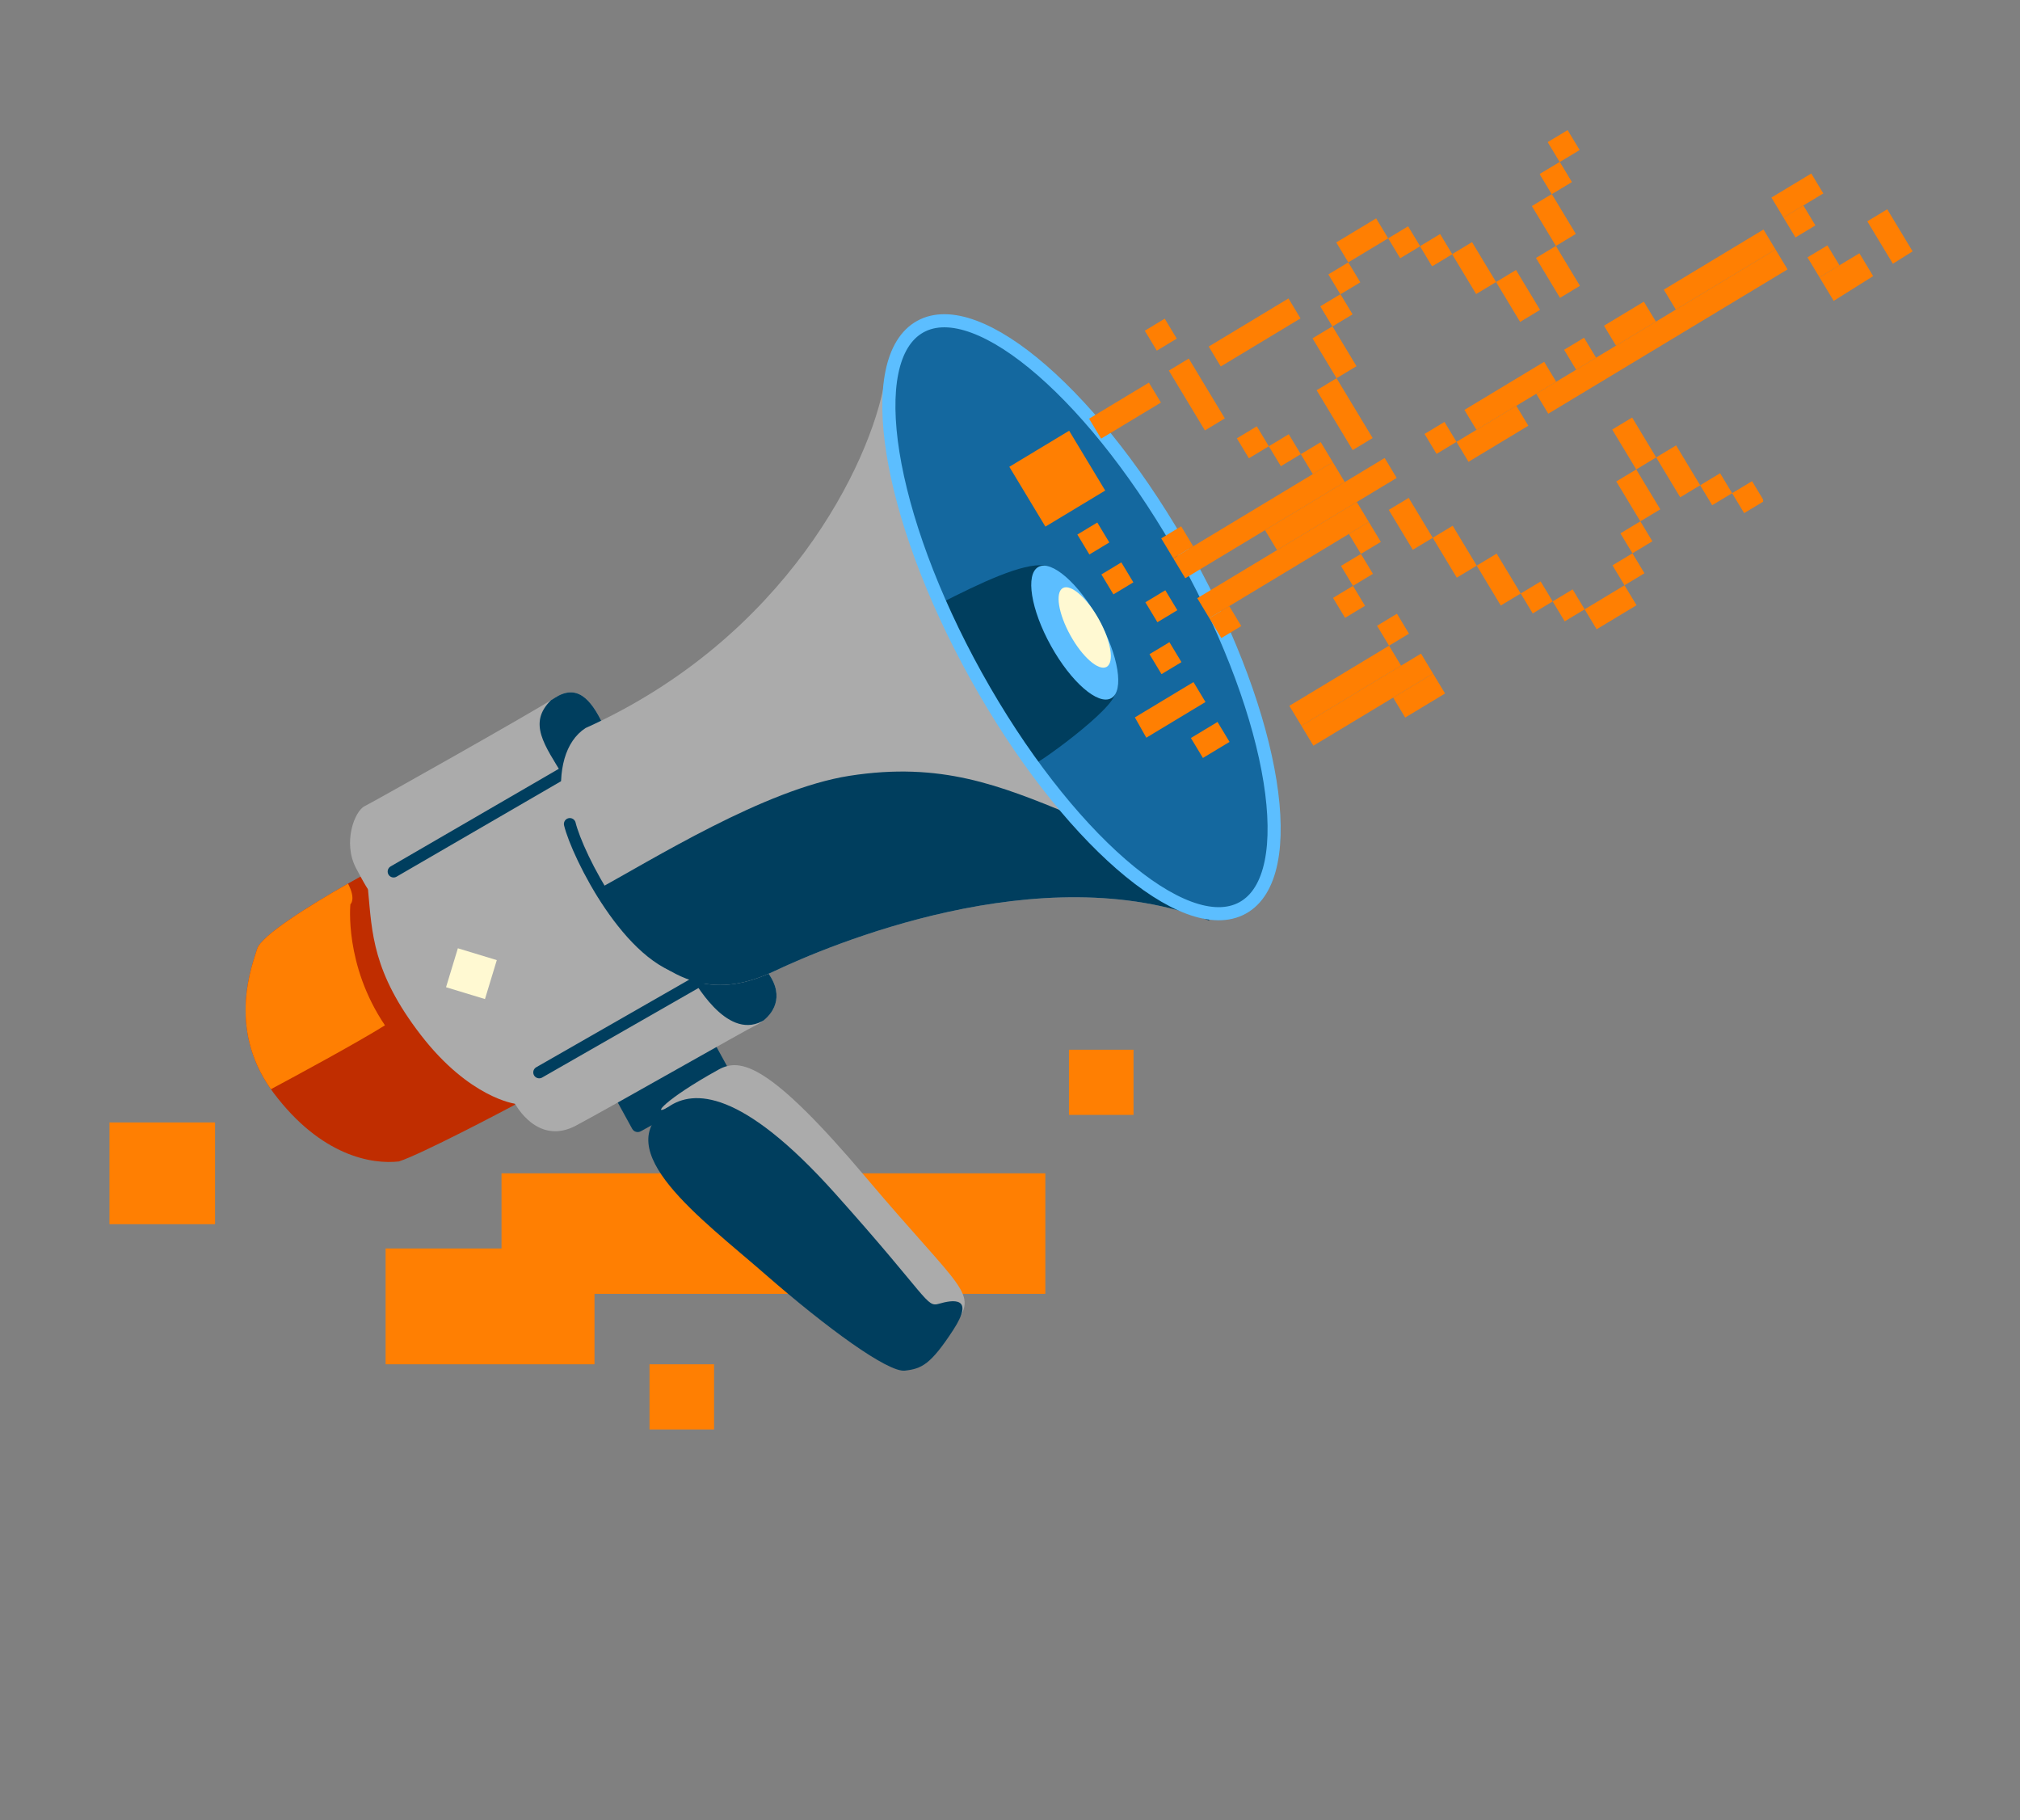 <?xml version="1.0" encoding="UTF-8" standalone="no"?><!DOCTYPE svg PUBLIC "-//W3C//DTD SVG 1.1//EN" "http://www.w3.org/Graphics/SVG/1.1/DTD/svg11.dtd"><svg width="100%" height="100%" viewBox="0 0 484 436" version="1.1" xmlns="http://www.w3.org/2000/svg" xmlns:xlink="http://www.w3.org/1999/xlink" xml:space="preserve" xmlns:serif="http://www.serif.com/" style="fill-rule:evenodd;clip-rule:evenodd;stroke-linecap:round;stroke-linejoin:round;stroke-miterlimit:1.5;"><rect x="0" y="0" width="484" height="436" fill="#808080" stroke="none"/><rect x="120.165" y="281.072" width="130.3" height="28.875" style="fill:#ff7f02;"/><rect x="92.394" y="299.072" width="50.051" height="27.75" style="fill:#ff7f02;"/><rect x="256.125" y="251.468" width="15.47" height="15.61" style="fill:#ff7f02;"/><rect x="155.625" y="326.822" width="15.47" height="15.61" style="fill:#ff7f02;"/><rect x="26.225" y="268.885" width="25.301" height="24.375" style="fill:#ff7f02;"/><path d="M87.709,209.251c-9.845,5.409 -25.029,14.408 -26.102,18.07c-1.073,3.663 -7.491,19.268 3.932,34.472c11.424,15.204 23.627,17.166 30.038,16.435c5.365,-1.73 25.227,-12.194 27.86,-13.612" style="fill:#c02d00;"/><path d="M83.391,211.666c1.975,3.839 0.565,4.954 0.565,4.954c0,0 -1.506,14.515 8.28,29.004c-7.015,4.365 -21.53,12.198 -27.329,15.301c-10.549,-14.925 -4.352,-30.01 -3.3,-33.604c0.925,-3.158 12.345,-10.285 21.784,-15.655Z" style="fill:#ff7f02;"/><path d="M144.532,173.629c-3.068,-6.474 -6.432,-9.816 -11.658,-6.425c-5.225,3.391 -43.087,24.712 -45.512,25.92c-2.424,1.208 -5.29,8.756 -2.026,14.905c3.263,6.149 3.159,5.289 3.159,5.289l56.761,-33.337c0,0 2.343,0.122 -0.724,-6.352Z" style="fill:#ababab;"/><path d="M132.03,167.734c0.337,-0.207 0.621,-0.385 0.844,-0.53c5.226,-3.391 8.59,-0.049 11.658,6.425c3.067,6.474 0.724,6.352 0.724,6.352l-10.238,6.014c-4.566,-7.534 -8.597,-12.777 -2.988,-18.261Z" style="fill:#003e5e;"/><path d="M170.022,247.785l-23.795,13.066c0,0 3.654,6.654 5.246,9.554c0.402,0.731 1.32,0.998 2.051,0.597c5.003,-2.748 22.471,-12.34 22.471,-12.34l-5.973,-10.877Z" style="fill:#003e5e;"/><path d="M172.176,256.222c5.234,-2.896 12.198,-1.509 35.462,26.023c23.264,27.532 26.759,27.134 21.16,35.226c-5.599,8.091 -13.926,-1.207 -22.028,-10.158c-8.101,-8.952 -43.225,-44.075 -46.899,-41.979c-3.674,2.096 -0.84,-1.836 12.305,-9.112Z" style="fill:#ababab;"/><path d="M160.218,265.108c5.881,-4.022 17.312,-4.397 39.881,20.792c22.568,25.189 21.779,27.329 24.893,26.415c3.114,-0.914 8.774,-1.933 3.38,6.322c-5.394,8.255 -7.517,9.242 -11.564,9.704c-4.046,0.462 -18.674,-10.168 -33.575,-23.188c-14.901,-13.021 -38.052,-29.758 -23.015,-40.045Z" style="fill:#003e5e;"/><path d="M88.202,213.39c0.956,10.011 1.011,19.507 12.653,34.576c11.643,15.069 22.558,16.433 22.558,16.433c0,0 5.311,10.201 14.619,5.227c9.308,-4.975 40.617,-22.894 43.271,-24.128c2.654,-1.234 8.087,-6.14 1.928,-13.449c-6.159,-7.31 -32.554,-55.758 -48.593,-46.087c-16.04,9.671 -47.391,17.417 -46.436,27.428Z" style="fill:#ababab;"/><path d="M135.131,185.096l-40.825,23.687" style="fill:none;stroke:#003e5e;stroke-width:2.84px;"/><path d="M181.773,230.117c0.567,0.801 1.056,1.454 1.458,1.932c5.041,5.982 2.317,10.354 -0.293,12.421c-0.154,0.087 -0.313,0.172 -0.478,0.255c-8.571,4.317 -16.135,-9.727 -17.437,-11.725l16.75,-2.883Z" style="fill:#003e5e;"/><path d="M211.943,91.467c-3.41,19.581 -23.62,61.301 -71.647,82.94c-9.777,6.358 -7.243,27.982 6.69,45.585c13.933,17.602 25.794,18.677 38.524,12.657c12.729,-6.019 63.899,-27.875 104.271,-12.08c0.911,0.357 -77.838,-129.102 -77.838,-129.102" style="fill:#ababab;"/><path d="M142.445,213.482c13.881,-7.533 40.813,-24.46 61.072,-27.63c21.968,-3.437 36.038,2.299 53.043,9.266c4.642,1.902 13.475,4.761 23.096,8.186c6.314,10.534 10.335,17.347 10.125,17.265c-40.372,-15.795 -91.542,6.061 -104.271,12.08c-12.73,6.02 -24.591,4.945 -38.524,-12.657c-1.68,-2.123 -3.195,-4.304 -4.541,-6.51Z" style="fill:#003e5e;"/><path d="M221.015,78.488c13.943,-7.737 42.574,17.174 63.897,55.595c21.322,38.421 27.313,75.896 13.37,83.634c-13.943,7.738 -42.574,-17.173 -63.896,-55.594c-21.323,-38.421 -27.314,-75.897 -13.371,-83.635Z" style="fill:#14689f;"/><path d="M250.22,135.466c-5.145,-0.673 -15.33,4.189 -24.977,9.103c-0.837,0.427 19.683,34.662 21.936,38.728c0.348,0.627 20.087,-13.533 20.031,-17.402" style="fill:#003e5e;"/><path d="M248.789,135.82c3.149,-1.748 9.616,3.878 14.431,12.556c4.816,8.677 6.169,17.14 3.02,18.888c-3.149,1.748 -9.615,-3.878 -14.431,-12.556c-4.815,-8.677 -6.169,-17.141 -3.02,-18.888Z" style="fill:#5cbeff;"/><path d="M254.661,140.873c1.891,-1.049 5.775,2.33 8.667,7.541c2.892,5.211 3.704,10.294 1.813,11.344c-1.891,1.049 -5.774,-2.329 -8.666,-7.541c-2.892,-5.211 -3.705,-10.294 -1.814,-11.344Z" style="fill:#fff9d2;"/><path d="M220.5,78.249c13.943,-7.738 42.574,17.173 63.896,55.595c21.322,38.421 27.314,75.896 13.371,83.634c-13.943,7.738 -42.574,-17.173 -63.897,-55.594c-21.322,-38.422 -27.313,-75.897 -13.37,-83.635Z" style="fill:none;stroke:#5cbeff;stroke-width:3.14px;"/><path d="M136.533,197.389c1.806,7.396 14.392,32.792 28.513,35.057" style="fill:none;stroke:#003e5e;stroke-width:2.84px;"/><path d="M129.192,256.896l38.039,-21.778" style="fill:none;stroke:#003e5e;stroke-width:2.84px;"/><g><clipPath id="_clip1"><path d="M300.802,227.478l122.541,-96.735l-3.838,-46.209l55.048,-34.536l-20.16,-26.144l-54.921,33.452l-28.065,-32.949l-136.124,41.369l7.506,54.421l32.833,58.28l25.18,49.051Z"/></clipPath><g clip-path="url(#_clip1)"><g><path d="M465.469,-3.472l-2.881,-4.777l-4.777,2.881l2.88,4.777l4.778,-2.881Z" style="fill:#ff7f02;"/><path d="M491.323,6.997l-8.641,-14.333l-4.778,2.881l8.642,14.332l4.777,-2.88Z" style="fill:#ff7f02;"/><path d="M481.768,12.758l-5.761,-9.555l-9.555,5.761l5.761,9.555l9.555,-5.761Z" style="fill:#ff7f02;"/><path d="M471.23,6.084l-2.881,-4.778l-4.777,2.881l2.88,4.777l4.778,-2.88Z" style="fill:#ff7f02;"/><path d="M482.752,25.194l-5.761,-9.555l-4.778,2.88l5.762,9.555l4.777,-2.88Z" style="fill:#ff7f02;"/><path d="M496.171,36.646l-5.761,-9.556l-9.555,5.762l5.761,9.555l9.555,-5.761Z" style="fill:#ff7f02;"/><path d="M441.581,10.931l-14.403,-23.887l-4.777,2.88l14.403,23.888l4.777,-2.881Z" style="fill:#ff7f02;"/><path d="M446.359,8.051l-2.881,-4.778l-4.777,2.881l2.88,4.777l4.778,-2.88Z" style="fill:#ff7f02;"/><path d="M453.033,-2.488l-2.88,-4.777l-4.778,2.88l2.881,4.778l4.777,-2.881Z" style="fill:#ff7f02;"/><path d="M493.431,96.927l-14.403,-23.888l-4.777,2.881l14.403,23.887l4.777,-2.88Z" style="fill:#ff7f02;"/><path d="M420.504,-2.418l-2.881,-4.777l-19.11,11.522l2.881,4.778l19.11,-11.523Z" style="fill:#ff7f02;"/><path d="M413.829,8.121l-2.88,-4.777l-9.555,5.761l2.88,4.777l9.555,-5.761Z" style="fill:#ff7f02;"/><path d="M419.591,17.676l-2.881,-4.777l-9.555,5.761l2.88,4.777l9.556,-5.761Z" style="fill:#ff7f02;"/><path d="M423.384,2.36l-2.88,-4.778l-4.778,2.881l2.881,4.777l4.777,-2.88Z" style="fill:#ff7f02;"/><path d="M411.932,15.779l-2.88,-4.777l-4.778,2.88l2.881,4.778l4.777,-2.881Z" style="fill:#ff7f02;"/><path d="M417.694,25.334l-2.881,-4.777l-4.778,2.88l2.881,4.778l4.778,-2.881Z" style="fill:#ff7f02;"/><path d="M460.832,64.468l-8.642,-14.333l-4.777,2.881l8.641,14.332l4.778,-2.88Z" style="fill:#ff7f02;"/><path d="M434.977,53.999l-2.881,-4.777l-4.777,2.88l2.88,4.778l4.778,-2.881Z" style="fill:#ff7f02;"/><path d="M426.335,39.667l-5.761,-9.555l-4.777,2.88l5.761,9.555l4.777,-2.88Z" style="fill:#ff7f02;"/><path d="M440.668,31.025l-5.761,-9.555l-4.778,2.881l5.761,9.555l4.778,-2.881Z" style="fill:#ff7f02;"/><path d="M454.157,75.006l-8.641,-14.332l-9.555,5.761l8.641,14.332l9.555,-5.761Z" style="fill:#ff7f02;"/><path d="M472.354,83.578l-2.881,-4.778l-19.11,11.522l2.881,4.778l19.11,-11.522Z" style="fill:#ff7f02;"/><path d="M465.68,94.116l-2.881,-4.777l-9.555,5.761l2.881,4.777l9.555,-5.761Z" style="fill:#ff7f02;"/><path d="M471.441,103.671l-2.881,-4.777l-9.555,5.761l2.881,4.777l9.555,-5.761Z" style="fill:#ff7f02;"/><path d="M475.235,88.355l-2.881,-4.777l-4.777,2.88l2.88,4.778l4.778,-2.881Z" style="fill:#ff7f02;"/><path d="M463.783,101.774l-2.881,-4.777l-4.777,2.88l2.88,4.778l4.778,-2.881Z" style="fill:#ff7f02;"/><path d="M469.544,111.329l-2.881,-4.777l-4.777,2.88l2.88,4.778l4.778,-2.881Z" style="fill:#ff7f02;"/><path d="M436.874,46.341l-2.881,-4.777l-9.555,5.761l2.881,4.777l9.555,-5.761Z" style="fill:#ff7f02;"/><path d="M440.738,63.554l-2.88,-4.777l-4.778,2.88l2.881,4.778l4.777,-2.881Z" style="fill:#ff7f02;"/><path d="M452.26,82.664l-2.88,-4.777l-4.778,2.88l2.881,4.778l4.777,-2.881Z" style="fill:#ff7f02;"/><path d="M393.806,39.737l-14.403,-23.888l-4.777,2.881l14.403,23.888l4.777,-2.881Z" style="fill:#ff7f02;"/><path d="M398.584,36.856l-2.881,-4.777l-4.778,2.88l2.881,4.778l4.778,-2.881Z" style="fill:#ff7f02;"/><path d="M405.258,26.318l-2.881,-4.778l-4.777,2.881l2.88,4.777l4.778,-2.88Z" style="fill:#ff7f02;"/><path d="M445.656,125.732l-14.403,-23.887l-4.777,2.88l14.403,23.888l4.777,-2.881Z" style="fill:#ff7f02;"/><path d="M450.434,122.852l-2.881,-4.778l-4.777,2.881l2.88,4.777l4.778,-2.88Z" style="fill:#ff7f02;"/><path d="M457.108,112.313l-2.88,-4.778l-4.778,2.881l2.881,4.778l4.777,-2.881Z" style="fill:#ff7f02;"/></g><g><path d="M425.422,59.76l-2.881,-4.777l-23.887,14.403l2.88,4.777l23.888,-14.403Z" style="fill:#ff7f02;"/><path d="M382.424,85.685l-2.88,-4.777l-4.778,2.881l2.881,4.777l4.777,-2.881Z" style="fill:#ff7f02;"/><path d="M396.757,77.044l-2.881,-4.778l-9.555,5.761l2.881,4.778l9.555,-5.761Z" style="fill:#ff7f02;"/><path d="M428.303,64.538l-2.881,-4.778l-57.33,34.567l2.88,4.778l57.331,-34.567Z" style="fill:#ff7f02;"/><path d="M372.869,91.447l-2.88,-4.778l-19.11,11.522l2.88,4.778l19.11,-11.522Z" style="fill:#ff7f02;"/><path d="M348.982,105.849l-2.881,-4.777l-4.777,2.88l2.88,4.778l4.778,-2.881Z" style="fill:#ff7f02;"/><path d="M366.195,101.985l-2.881,-4.777l-14.332,8.641l2.88,4.778l14.333,-8.642Z" style="fill:#ff7f02;"/></g><g><path d="M378.49,35.943l-2.881,-4.777l-4.777,2.88l2.88,4.778l4.778,-2.881Z" style="fill:#ff7f02;"/><path d="M376.593,43.601l-2.881,-4.777l-4.777,2.88l2.88,4.778l4.778,-2.881Z" style="fill:#ff7f02;"/><path d="M377.577,56.037l-5.762,-9.555l-4.777,2.88l5.761,9.555l4.778,-2.88Z" style="fill:#ff7f02;"/><path d="M378.56,68.472l-5.761,-9.555l-4.777,2.881l5.761,9.555l4.777,-2.881Z" style="fill:#ff7f02;"/><path d="M396.827,109.573l-5.761,-9.555l-4.777,2.881l5.761,9.555l4.777,-2.881Z" style="fill:#ff7f02;"/><path d="M407.366,116.247l-5.761,-9.555l-4.778,2.881l5.761,9.555l4.778,-2.881Z" style="fill:#ff7f02;"/><path d="M376.593,43.601l-2.881,-4.777l-4.777,2.88l2.88,4.778l4.778,-2.881Z" style="fill:#ff7f02;"/><path d="M430.34,121.938l-2.881,-4.777l-4.777,2.88l2.881,4.778l4.777,-2.881Z" style="fill:#ff7f02;"/><path d="M422.682,120.041l-2.881,-4.777l-4.777,2.88l2.88,4.778l4.778,-2.881Z" style="fill:#ff7f02;"/><path d="M415.024,118.144l-2.881,-4.777l-4.777,2.88l2.88,4.778l4.778,-2.881Z" style="fill:#ff7f02;"/><path d="M340.27,58.988l-2.881,-4.778l-4.777,2.881l2.88,4.777l4.778,-2.88Z" style="fill:#ff7f02;"/><path d="M347.928,60.885l-2.881,-4.778l-4.777,2.881l2.88,4.777l4.778,-2.88Z" style="fill:#ff7f02;"/><path d="M358.466,67.559l-5.761,-9.555l-4.777,2.881l5.761,9.555l4.777,-2.881Z" style="fill:#ff7f02;"/><path d="M369.005,74.233l-5.761,-9.555l-4.778,2.881l5.762,9.555l4.777,-2.881Z" style="fill:#ff7f02;"/><path d="M347.928,60.885l-2.881,-4.778l-4.777,2.881l2.88,4.777l4.778,-2.88Z" style="fill:#ff7f02;"/><path d="M397.811,122.009l-5.761,-9.555l-4.778,2.88l5.761,9.555l4.778,-2.88Z" style="fill:#ff7f02;"/><path d="M394.017,137.325l-2.881,-4.778l-4.777,2.881l2.88,4.777l4.778,-2.88Z" style="fill:#ff7f02;"/><path d="M395.914,129.667l-2.881,-4.778l-4.777,2.881l2.88,4.777l4.778,-2.88Z" style="fill:#ff7f02;"/><path d="M332.612,57.091l-2.881,-4.778l-9.555,5.761l2.881,4.778l9.555,-5.761Z" style="fill:#ff7f02;"/><path d="M392.12,144.983l-2.881,-4.778l-9.555,5.761l2.881,4.778l9.555,-5.761Z" style="fill:#ff7f02;"/><path d="M364.368,142.173l-5.761,-9.555l-4.777,2.88l5.761,9.555l4.777,-2.88Z" style="fill:#ff7f02;"/><path d="M379.684,145.966l-2.88,-4.777l-4.778,2.881l2.881,4.777l4.777,-2.881Z" style="fill:#ff7f02;"/><path d="M372.026,144.07l-2.88,-4.778l-4.778,2.881l2.881,4.777l4.777,-2.88Z" style="fill:#ff7f02;"/><path d="M353.83,135.498l-5.762,-9.555l-4.777,2.881l5.761,9.555l4.778,-2.881Z" style="fill:#ff7f02;"/><path d="M343.291,128.824l-5.761,-9.555l-4.778,2.88l5.761,9.555l4.778,-2.88Z" style="fill:#ff7f02;"/><path d="M325.937,67.629l-2.88,-4.777l-4.778,2.88l2.881,4.778l4.777,-2.881Z" style="fill:#ff7f02;"/><path d="M324.04,75.287l-2.88,-4.777l-4.778,2.88l2.881,4.778l4.777,-2.881Z" style="fill:#ff7f02;"/><path d="M325.024,87.723l-5.761,-9.555l-4.778,2.881l5.761,9.555l4.778,-2.881Z" style="fill:#ff7f02;"/><path d="M328.888,104.936l-8.642,-14.332l-4.777,2.88l8.642,14.333l4.777,-2.881Z" style="fill:#ff7f02;"/><path d="M324.04,75.287l-2.88,-4.777l-4.778,2.88l2.881,4.778l4.777,-2.881Z" style="fill:#ff7f02;"/></g><g><path d="M334.649,114.491l-2.88,-4.777l-28.665,17.283l2.88,4.778l28.665,-17.284Z" style="fill:#ff7f02;"/><path d="M322.214,115.475l-2.881,-4.778l-38.22,23.045l2.881,4.777l38.22,-23.044Z" style="fill:#ff7f02;"/><path d="M327.975,125.03l-2.881,-4.778l-38.22,23.045l2.881,4.777l38.22,-23.044Z" style="fill:#ff7f02;"/><path d="M319.333,110.697l-2.88,-4.777l-4.778,2.88l2.881,4.778l4.777,-2.881Z" style="fill:#ff7f02;"/><path d="M311.675,108.8l-2.881,-4.777l-4.777,2.88l2.881,4.778l4.777,-2.881Z" style="fill:#ff7f02;"/><path d="M304.017,106.903l-2.881,-4.777l-4.777,2.88l2.88,4.778l4.778,-2.881Z" style="fill:#ff7f02;"/><path d="M285.891,130.861l-2.881,-4.777l-4.778,2.88l2.881,4.778l4.778,-2.881Z" style="fill:#ff7f02;"/><path d="M330.855,129.807l-2.88,-4.777l-4.778,2.88l2.881,4.778l4.777,-2.881Z" style="fill:#ff7f02;"/><path d="M328.958,137.465l-2.88,-4.777l-4.778,2.88l2.881,4.778l4.777,-2.881Z" style="fill:#ff7f02;"/><path d="M327.061,145.123l-2.88,-4.777l-4.778,2.88l2.881,4.778l4.777,-2.881Z" style="fill:#ff7f02;"/><path d="M297.413,149.971l-2.881,-4.777l-4.777,2.88l2.88,4.778l4.778,-2.881Z" style="fill:#ff7f02;"/></g><g><path d="M293.478,100.229l-8.641,-14.333l-4.778,2.881l8.642,14.332l4.777,-2.88Z" style="fill:#ff7f02;"/><path d="M281.956,81.119l-2.881,-4.778l-4.777,2.881l2.881,4.777l4.777,-2.88Z" style="fill:#ff7f02;"/></g><g><path d="M311.605,76.271l-2.881,-4.777l-19.11,11.522l2.881,4.777l19.11,-11.522Z" style="fill:#ff7f02;"/><path d="M278.162,96.435l-2.88,-4.778l-14.333,8.642l2.881,4.778l14.332,-8.642Z" style="fill:#ff7f02;"/></g><g><path d="M337.6,151.798l-2.88,-4.778l-4.778,2.881l2.881,4.777l4.777,-2.88Z" style="fill:#ff7f02;"/><path d="M335.703,159.456l-2.88,-4.778l-23.888,14.403l2.881,4.778l23.887,-14.403Z" style="fill:#ff7f02;"/><path d="M343.361,161.353l-2.88,-4.778l-28.665,17.284l2.88,4.777l28.665,-17.283Z" style="fill:#ff7f02;"/><path d="M346.242,166.13l-2.881,-4.777l-9.555,5.761l2.881,4.778l9.555,-5.762Z" style="fill:#ff7f02;"/></g><g><path d="M264.813,117.512l-8.641,-14.332l-14.333,8.641l8.642,14.333l14.332,-8.642Z" style="fill:#ff7f02;"/><path d="M265.797,129.948l-2.881,-4.778l-4.777,2.881l2.88,4.777l4.778,-2.88Z" style="fill:#ff7f02;"/><path d="M271.558,139.503l-2.881,-4.778l-4.777,2.881l2.88,4.777l4.778,-2.88Z" style="fill:#ff7f02;"/><path d="M283.08,158.613l-2.88,-4.778l-4.778,2.881l2.881,4.778l4.777,-2.881Z" style="fill:#ff7f02;"/><path d="M282.097,146.177l-2.881,-4.777l-4.777,2.88l2.88,4.778l4.778,-2.881Z" style="fill:#ff7f02;"/><path d="M288.841,168.168l-2.88,-4.778l-14.333,8.642l2.881,4.778l14.332,-8.642Z" style="fill:#ff7f02;"/><path d="M294.603,177.723l-2.881,-4.778l-6.38,3.847l2.881,4.778l6.38,-3.847Z" style="fill:#ff7f02;"/></g><g><path d="M188.373,163.601l-11.522,-19.11l-4.778,2.881l11.523,19.11l4.777,-2.881Z" style="fill:#ff7f02;"/><path d="M231.582,235.264l-11.523,-19.11l-4.777,2.881l11.522,19.11l4.778,-2.881Z" style="fill:#ff7f02;"/></g><g><path d="M208.537,197.044l-14.403,-23.888l-4.777,2.881l14.403,23.888l4.777,-2.881Z" style="fill:#ff7f02;"/><path d="M214.298,206.599l-2.88,-4.778l-4.778,2.881l2.881,4.778l4.777,-2.881Z" style="fill:#ff7f02;"/><path d="M201.792,175.053l-2.88,-4.777l-4.778,2.88l2.881,4.778l4.777,-2.881Z" style="fill:#ff7f02;"/><path d="M210.434,189.386l-2.881,-4.778l-4.777,2.881l2.88,4.777l4.778,-2.88Z" style="fill:#ff7f02;"/><path d="M216.195,198.941l-2.88,-4.778l-4.778,2.881l2.881,4.777l4.777,-2.88Z" style="fill:#ff7f02;"/></g><g><path d="M229.474,145.334l-2.881,-4.777l-33.442,20.164l2.88,4.777l33.443,-20.164Z" style="fill:#ff7f02;"/><path d="M268.748,167.255l-14.403,-23.888l-4.778,2.881l14.403,23.887l4.778,-2.88Z" style="fill:#ff7f02;"/><path d="M269.731,179.69l-25.925,-42.997l-4.777,2.88l25.925,42.998l4.777,-2.881Z" style="fill:#ff7f02;"/><path d="M241.909,144.351l-8.641,-14.333l-4.778,2.881l8.642,14.332l4.777,-2.88Z" style="fill:#ff7f02;"/><path d="M231.371,137.676l-5.761,-9.555l-4.778,2.881l5.761,9.555l4.778,-2.881Z" style="fill:#ff7f02;"/><path d="M223.713,135.779l-5.762,-9.555l-4.777,2.881l5.761,9.555l4.778,-2.881Z" style="fill:#ff7f02;"/><path d="M216.054,133.882l-5.761,-9.555l-4.777,2.881l5.761,9.555l4.777,-2.881Z" style="fill:#ff7f02;"/><path d="M208.396,131.985l-2.88,-4.777l-9.555,5.761l2.88,4.778l9.555,-5.762Z" style="fill:#ff7f02;"/><path d="M270.715,192.126l-8.642,-14.333l-4.777,2.881l8.641,14.332l4.778,-2.88Z" style="fill:#ff7f02;"/><path d="M268.818,199.784l-5.761,-9.555l-4.778,2.88l5.762,9.555l4.777,-2.88Z" style="fill:#ff7f02;"/><path d="M266.921,207.442l-5.761,-9.555l-4.778,2.881l5.762,9.555l4.777,-2.881Z" style="fill:#ff7f02;"/><path d="M265.024,215.1l-5.761,-9.555l-4.778,2.881l5.762,9.555l4.777,-2.881Z" style="fill:#ff7f02;"/><path d="M260.247,217.981l-2.881,-4.778l-9.555,5.761l2.881,4.778l9.555,-5.761Z" style="fill:#ff7f02;"/><path d="M227.577,152.992l-2.881,-4.777l-4.777,2.88l2.88,4.778l4.778,-2.881Z" style="fill:#ff7f02;"/><path d="M225.68,160.65l-2.881,-4.777l-4.777,2.881l2.88,4.777l4.778,-2.881Z" style="fill:#ff7f02;"/><path d="M223.783,168.309l-2.881,-4.778l-4.777,2.881l2.88,4.777l4.778,-2.88Z" style="fill:#ff7f02;"/><path d="M221.886,175.967l-2.881,-4.778l-4.777,2.881l2.88,4.777l4.778,-2.88Z" style="fill:#ff7f02;"/><path d="M219.989,183.625l-2.881,-4.778l-4.777,2.881l2.88,4.777l4.778,-2.88Z" style="fill:#ff7f02;"/><path d="M258.279,193.109l-2.88,-4.777l-33.443,20.164l2.881,4.777l33.442,-20.164Z" style="fill:#ff7f02;"/><path d="M250.621,191.212l-2.88,-4.777l-4.778,2.881l2.881,4.777l4.777,-2.881Z" style="fill:#ff7f02;"/><path d="M242.963,189.316l-2.88,-4.778l-4.778,2.881l2.881,4.777l4.777,-2.88Z" style="fill:#ff7f02;"/><path d="M235.305,187.419l-2.88,-4.778l-4.778,2.881l2.881,4.777l4.777,-2.88Z" style="fill:#ff7f02;"/><path d="M227.647,185.522l-2.881,-4.778l-4.777,2.881l2.881,4.777l4.777,-2.88Z" style="fill:#ff7f02;"/></g></g></g><path d="M109.708,227.165l9.328,2.835l-2.835,9.328l-9.328,-2.835l2.835,-9.328Z" style="fill:#fff9d2;"/></svg>
